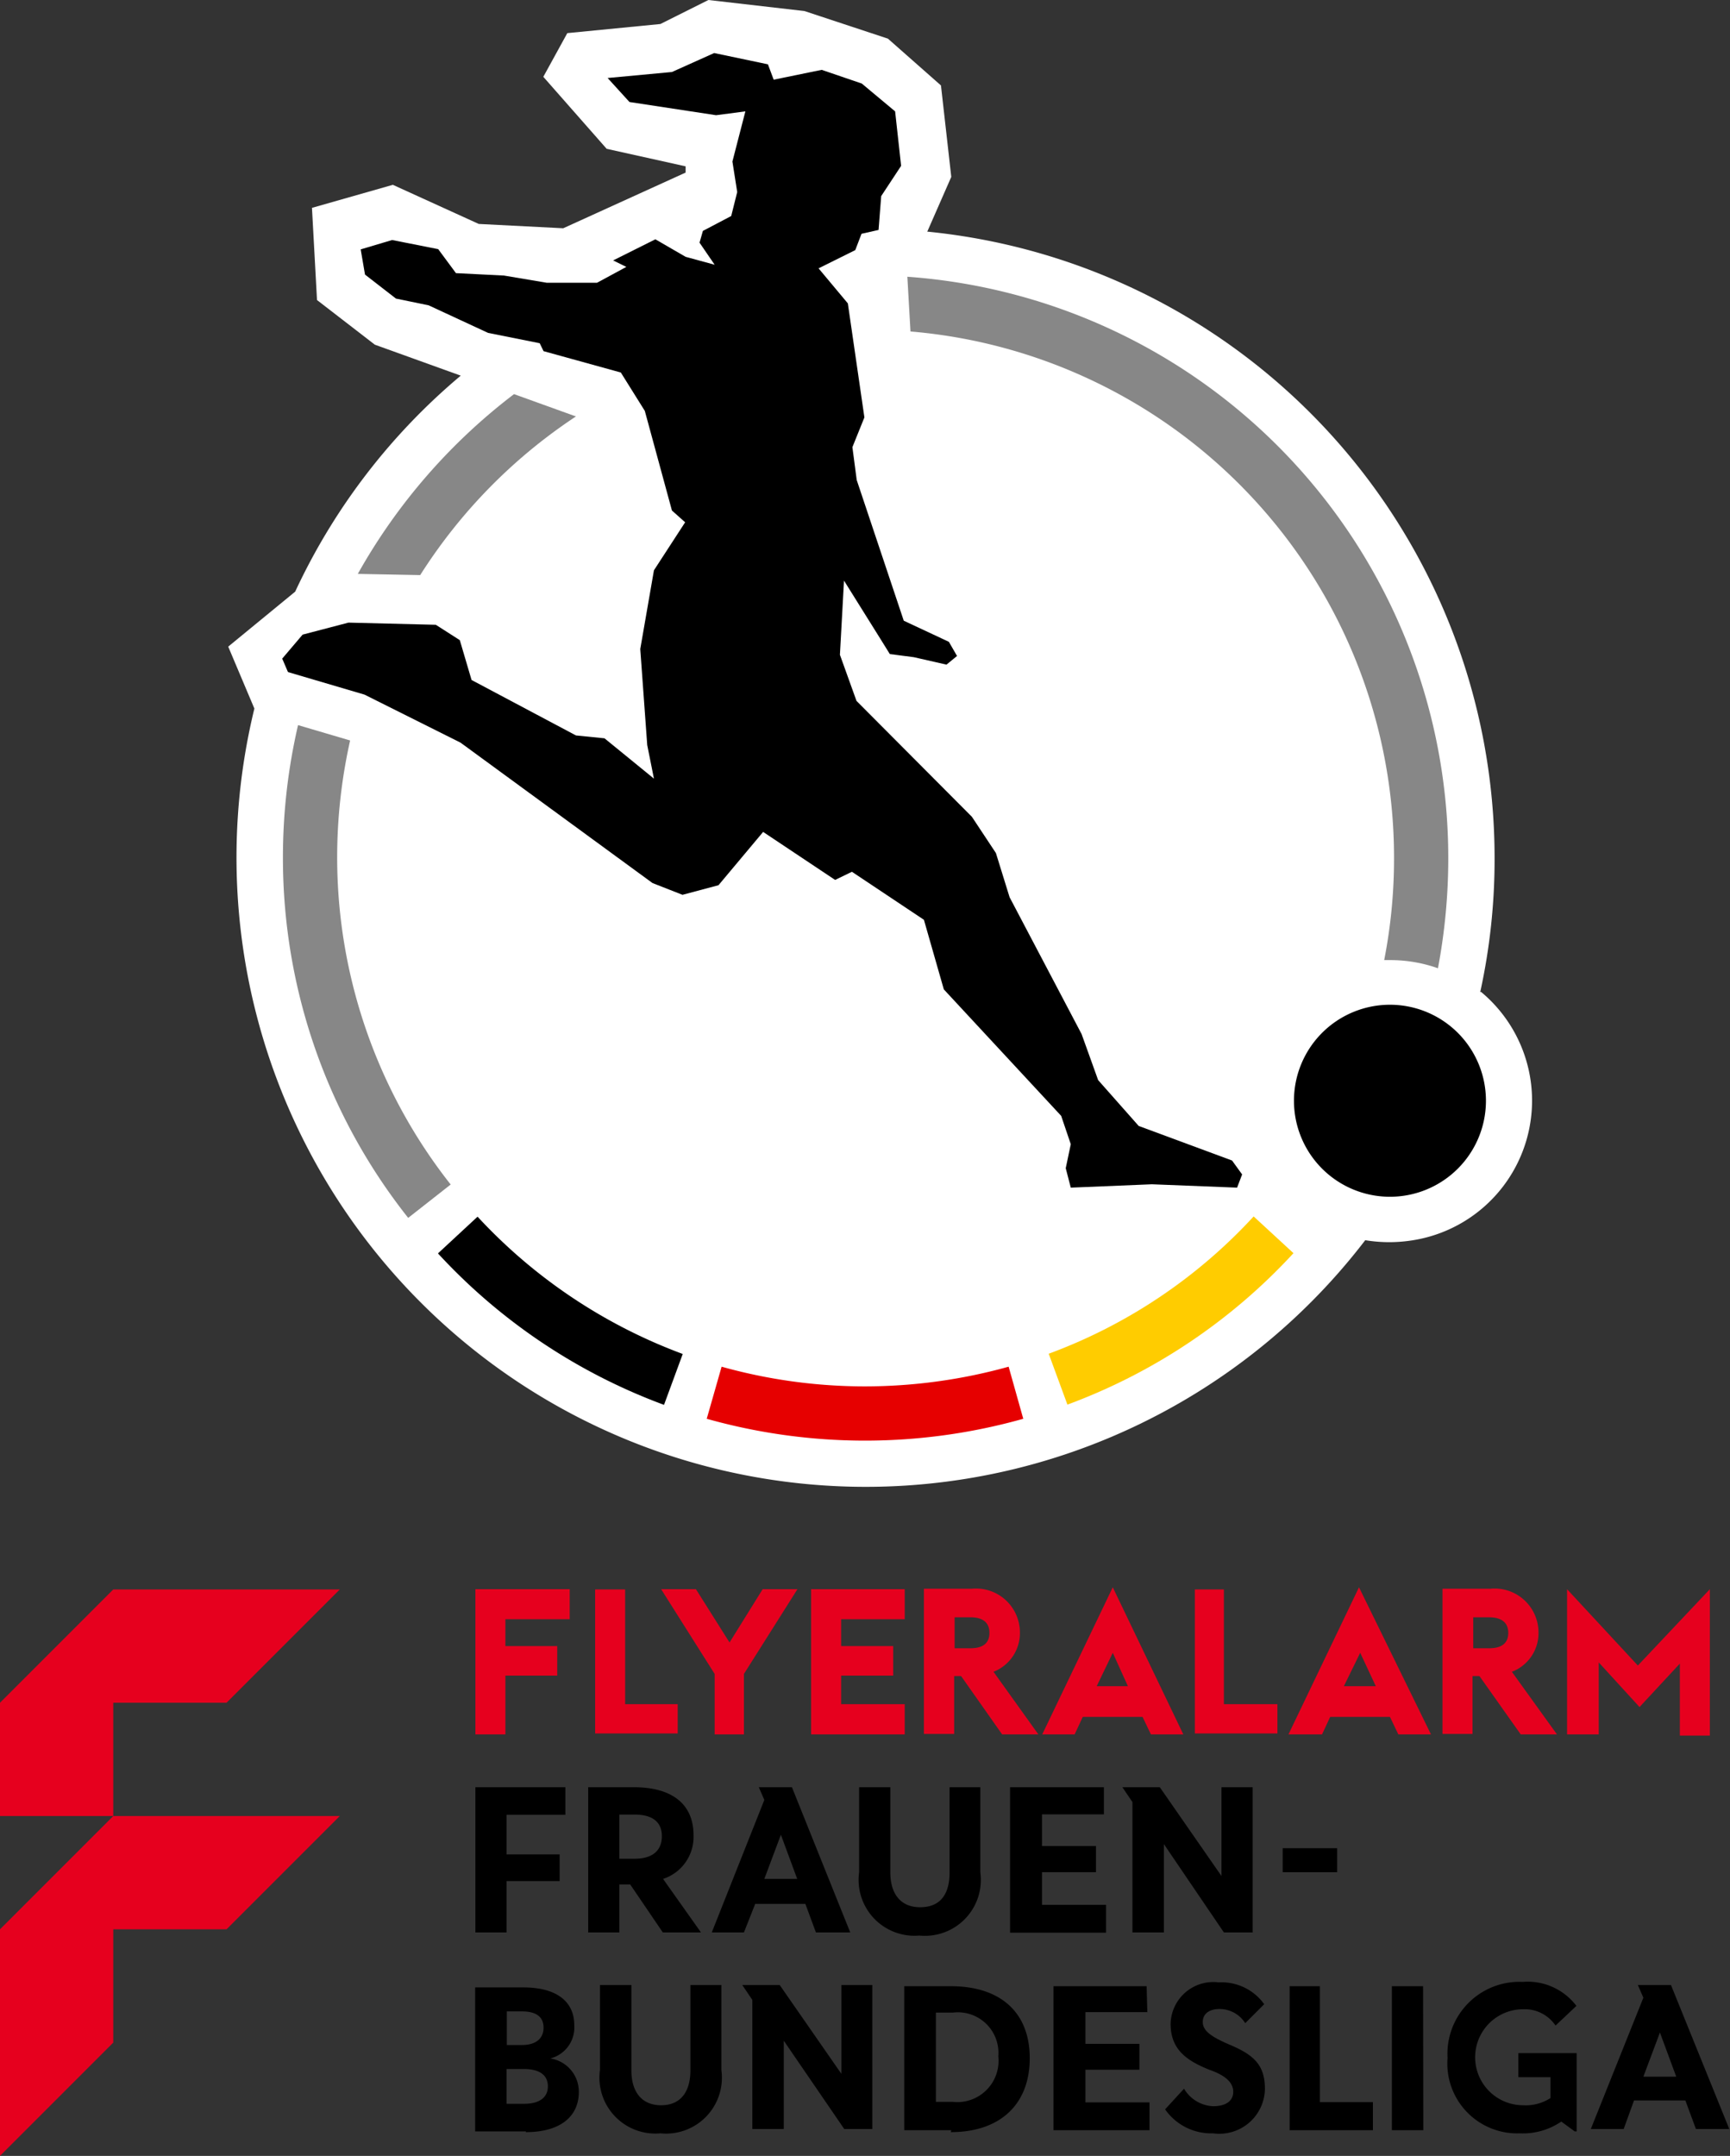 <svg id="Layer_1" data-name="Layer 1" xmlns="http://www.w3.org/2000/svg" viewBox="0 0 72.09 89.82">
  <rect x="0" y="0" width="72.09" height="89.82" fill="#333333" stroke="none"/>
  <defs>
    <style>
      .cls-1 {
        fill: #fff;
      }

      .cls-2 {
        fill: #fc0;
      }

      .cls-3 {
        fill: #e60000;
      }

      .cls-4 {
        fill: #878787;
      }

      .cls-5 {
        fill: #e6001e;
      }
    </style>
  </defs>
  <path class="cls-1" d="M61.68,41.34a25.76,25.76,0,0,0,.6-5.6A26.22,26.22,0,0,0,38.64,9.65l1-2.28-.43-3.81L37,1.61,33.52.46l-4-.46-2,1-3.88.38-1,1.82,2.64,3,3.29.73,0,.26-5.1,2.32-3.52-.18L16.37,7.7,13,8.66l.21,3.84,2.41,1.86,3.58,1.29a26.13,26.13,0,0,0-6.9,9L9.51,26.94l1.09,2.58A26.22,26.22,0,0,0,56.89,51.67a6.18,6.18,0,0,0,2,0,5.89,5.89,0,0,0,2.82-10.35"/>
  <path class="cls-2" d="M43.7,56.4l.78,2.12a24.21,24.21,0,0,0,9.42-6.31l-1.66-1.53A21.9,21.9,0,0,1,43.7,56.4"/>
  <path class="cls-3" d="M36.07,57.76a22.18,22.18,0,0,1-6-.82l-.62,2.17a24.35,24.35,0,0,0,13.19,0l-.61-2.17a22.38,22.38,0,0,1-6,.82"/>
  <g>
    <path class="cls-4" d="M11.79,35.74a24.12,24.12,0,0,0,5.22,15l1.77-1.39a22,22,0,0,1-4.73-13.64,22.2,22.2,0,0,1,.54-4.86l-2.17-.64a24.34,24.34,0,0,0-.63,5.5"/>
    <path class="cls-4" d="M24,17.35l-2.58-.93a24.41,24.41,0,0,0-6.51,7.49l2.6.05A22.11,22.11,0,0,1,24,17.35"/>
    <path class="cls-4" d="M58.09,35.74A21.93,21.93,0,0,1,57.68,40h.24a5.94,5.94,0,0,1,2,.34,24.61,24.61,0,0,0,.43-4.58A24.27,24.27,0,0,0,37.81,11.53l.13,2.28A22,22,0,0,1,58.09,35.74"/>
  </g>
  <g>
    <path class="cls-5" d="M19.81,72.26h1.25V69.81h2.16V68.58H21.06V67.46h2.68V66.21H19.81Z"/>
    <path class="cls-5" d="M26.05,66.22H24.8v6h3.44V71H26.05Z"/>
    <path class="cls-5" d="M30.4,68.43,29,66.21H27.55l2.23,3.53v2.52H31V69.74l2.23-3.53H31.78Z"/>
    <path class="cls-5" d="M33.8,72.26h3.9V71H35.05V69.81h2.17V68.58H35.05V67.46H37.7V66.21H33.8Z"/>
    <path class="cls-5" d="M42.5,68a1.83,1.83,0,0,0-2-1.81h-2v6.05h1.26V69.83h.29l1.71,2.43h1.51l-1.87-2.61A1.73,1.73,0,0,0,42.5,68m-2.72-.62h.66c.36,0,.79.11.79.65s-.43.64-.79.64h-.66Z"/>
    <path class="cls-5" d="M51,66.22H49.79v6h3.44V71H51Z"/>
    <path class="cls-5" d="M64.11,68a1.83,1.83,0,0,0-2-1.81h-2v6.05h1.25V69.83h.29l1.72,2.43h1.51L63,69.65A1.72,1.72,0,0,0,64.11,68m-2.72-.62h.66c.36,0,.8.11.8.65s-.43.64-.8.64h-.66Z"/>
    <path class="cls-5" d="M66.62,72.26v-3l1.7,1.86L70,69.31v3h1.25V66.21l-3,3.18-2.95-3.18v6.05Z"/>
    <path class="cls-5" d="M46.37,68.86,47,70.25h-1.3Zm-1.59,3.4.34-.73h2.49l.35.73h1.35l-2.94-6.13-2.94,6.13Z"/>
    <path class="cls-5" d="M56.68,68.86l.65,1.39H56Zm-1.59,3.4.34-.73h2.49l.35.73h1.36l-3-6.13-2.94,6.13Z"/>
    <path class="cls-5" d="M4.72,66.22,0,70.94v4.72H4.72V70.94H9.44l4.72-4.72Z"/>
    <path class="cls-5" d="M4.72,75.66,0,80.38v9.44L4.72,85.1V80.38H9.44l4.72-4.72Z"/>
  </g>
  <path d="M19.9,50.69l-1.65,1.53a24.21,24.21,0,0,0,9.42,6.31l.78-2.12a22.12,22.12,0,0,1-8.55-5.72"/>
  <path d="M57.92,41.86a4,4,0,1,0,4,4,4,4,0,0,0-4-4"/>
  <path d="M51.34,48.35l-3.89-1.44L45.76,45l-.69-1.92-3-5.7-.57-1.84-1-1.51-4.81-4.83L35,27.28l.17-3.09,1.5,2.4.41.66,1,.13,1.36.31.44-.36-.34-.59-1.88-.88L35.7,20l-.18-1.37.5-1.24-.69-4.75-1.22-1.46,1.53-.76.26-.68.71-.16.11-1.41.83-1.26L37.3,4.64,35.91,3.48l-1.67-.57-2,.41L32,2.68l-2.24-.47L28,3l-2.68.25.91,1,3.61.55,1.22-.16-.54,2.09L30.72,8,30.47,9l-1.18.62-.14.49.63.92-1.21-.33-1.26-.73-1.76.88.55.27-1.22.66-2.1,0h0L21,11.48l-2-.1-.74-1-1.92-.38-1.31.39.18,1.05,1.29,1,1.36.28,2.48,1.15,2.15.43.16.33,3.22.89,1,1.6L28,21.27l.55.49-1.3,2-.57,3.28.29,4,.28,1.4-2.06-1.68L24,30.64l-4.35-2.31-.49-1.66-1-.64-3.64-.09-1.91.5-.85,1L12,28l3.19.94,4,2,8,5.85,1.25.49,1.5-.4,1.86-2.22,3,2,.7-.34,3,2,.83,2.9,4.89,5.27.4,1.18-.21,1,.21.81L48,49.34l3.55.14.21-.55Z"/>
  <path d="M26.44,75.6h-.63v1.84h.63c.75,0,1.14-.34,1.14-.94s-.4-.9-1.14-.9m-.63,4.91h-1.3V74.46h1.9c1.59,0,2.49.7,2.49,2a1.84,1.84,0,0,1-1.27,1.82l1.58,2.23H27.62l-1.36-2h-.45Z"/>
  <path d="M31.85,78.28h1.37l-.68-1.84h0Zm0-3.29-.23-.53H33l2.43,6.05H34l-.44-1.19H31.47L31,80.51H29.66Z"/>
  <path d="M40.85,78a2.33,2.33,0,0,1-2.54,2.64A2.33,2.33,0,0,1,35.8,78V74.46h1.3V78c0,.94.46,1.46,1.24,1.46S39.57,79,39.57,78V74.46h1.28Z"/>
  <path d="M46,75.59H43.42v1.32h2.25V78H43.42v1.36h2.67v1.16h-4V74.46H46Z"/>
  <path d="M47.19,75.08l-.42-.62h1.56l2.57,3.7h0v-3.7H52.2v6.05H51L48.5,76.83h0v3.68H47.19Z"/>
  <path d="M55.72,78H53.45V77h2.27Z"/>
  <path d="M21.82,86.2h-.71v1.45h.72c.66,0,1-.27,1-.73s-.34-.72-1-.72m-.08-2.4h-.63v1.4h.63c.58,0,.9-.27.9-.72s-.3-.68-.9-.68m.17,5H19.8v-6h2c1.42,0,2.13.61,2.13,1.57a1.33,1.33,0,0,1-1,1.39v0a1.4,1.4,0,0,1,1.19,1.4c0,1-.75,1.67-2.21,1.67"/>
  <path d="M30.06,86.24a2.33,2.33,0,0,1-2.54,2.64A2.33,2.33,0,0,1,25,86.24V82.7h1.31v3.55c0,.94.46,1.46,1.24,1.46s1.22-.52,1.22-1.46V82.7h1.29Z"/>
  <path d="M31.35,83.32l-.42-.62h1.56l2.57,3.7h0V82.7h1.29v6H35.18l-2.52-3.68h0v3.68H31.35Z"/>
  <path d="M39.69,83.85H39v3.72h.71a1.72,1.72,0,0,0,1.89-1.9,1.69,1.69,0,0,0-1.89-1.82m-.07,4.9H37.68v-6h1.94c2.08,0,3.29,1.1,3.29,3s-1.21,3.08-3.29,3.08"/>
  <path d="M47.81,83.83H45.23v1.32h2.25v1.08H45.23v1.36H47.9v1.16h-4v-6h3.88Z"/>
  <path d="M51.89,84.29a1.27,1.27,0,0,0-1.07-.59c-.43,0-.7.2-.7.54s.29.59,1.08.93c1,.42,1.51.82,1.51,1.86a1.9,1.9,0,0,1-2.16,1.85,2.34,2.34,0,0,1-2-1l.79-.86a1.48,1.48,0,0,0,1.21.73c.56,0,.84-.24.84-.6s-.28-.67-1-.92c-.91-.37-1.61-.82-1.61-1.91a1.78,1.78,0,0,1,2-1.73,2.19,2.19,0,0,1,1.9.91Z"/>
  <path d="M55,87.58h2.21v1.17H53.74v-6H55Z"/>
  <path d="M59.31,88.75H58v-6h1.3Z"/>
  <path d="M65.06,88.39a2.84,2.84,0,0,1-1.74.49,2.91,2.91,0,0,1-3-3.14,3,3,0,0,1,3.13-3.17,2.55,2.55,0,0,1,2.24,1l-.87.82a1.55,1.55,0,0,0-1.35-.68,2,2,0,0,0,0,4,1.9,1.9,0,0,0,1.14-.3v-.87H63.27v-1H65.7v3.26h-.08Z"/>
  <path d="M68.48,86.52h1.37l-.68-1.84h0Zm0-3.29-.23-.53h1.38l2.43,6H70.67l-.44-1.19H68.09l-.43,1.19H66.29Z"/>
  <path d="M23.56,75.61H21.11v1.65h2.21v1.11H21.11v2.14h-1.3V74.46h3.75Z"/>
</svg>
